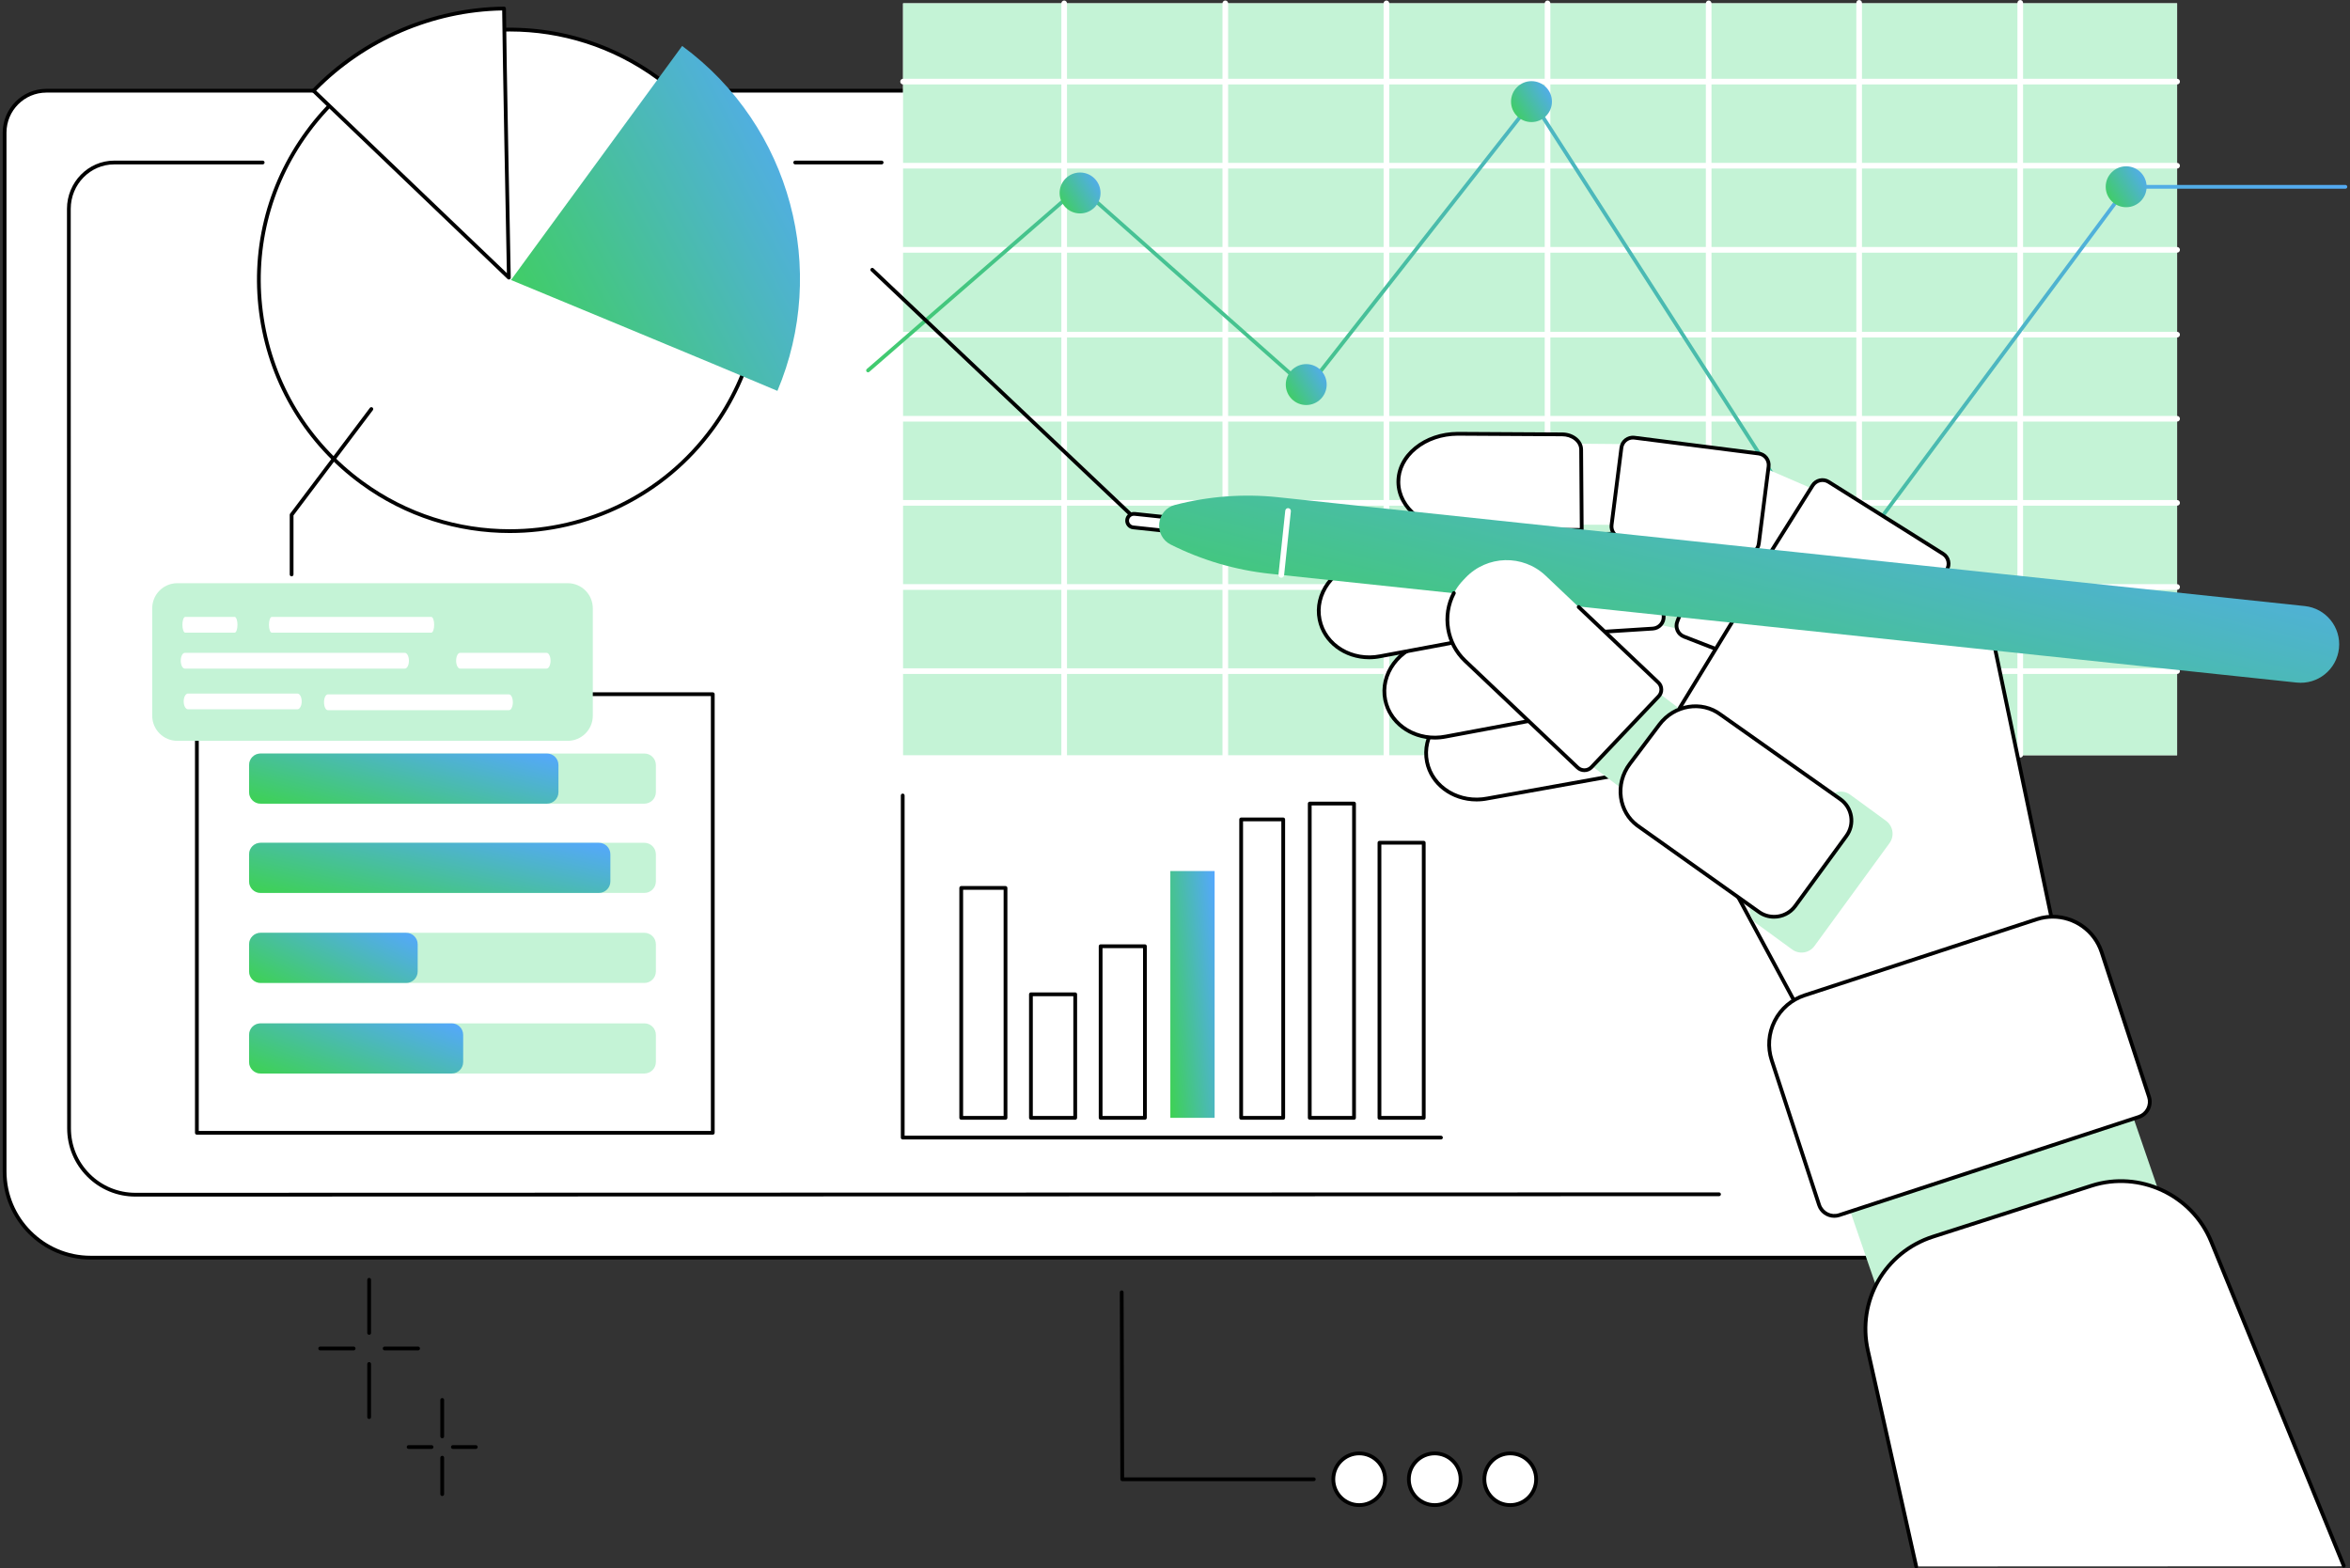 <?xml version="1.0" encoding="UTF-8"?>
<svg xmlns="http://www.w3.org/2000/svg" width="466" height="311" viewBox="0 0 466 311" fill="none">
  <rect x="0" y="0" width="466" height="311" fill="#333333" stroke="none"/>
  <path d="M380.809 249.375H17.968C8.549 249.375 0.914 241.725 0.914 232.285V26.296C0.914 21.708 4.626 17.986 9.206 17.986H372.517C377.095 17.986 380.809 21.708 380.809 26.296V249.375Z" fill="white"></path>
  <path d="M9.206 18.36C4.839 18.36 1.287 21.921 1.287 26.296V232.285C1.287 241.503 8.77 249.002 17.967 249.002H380.434V26.296C380.434 21.921 376.883 18.36 372.516 18.36H9.206ZM380.808 249.75H17.967C8.358 249.75 0.541 241.915 0.541 232.285V26.296C0.541 21.509 4.428 17.613 9.206 17.613H372.516C377.293 17.613 381.181 21.509 381.181 26.296V249.376C381.181 249.583 381.014 249.75 380.808 249.75Z" fill="black"></path>
  <path d="M368.069 78.05C367.862 78.05 367.694 77.883 367.694 77.676V41.415C367.694 36.553 363.824 32.597 359.068 32.597H356.267C356.06 32.597 355.894 32.431 355.894 32.224C355.894 32.018 356.06 31.85 356.267 31.85H359.068C364.236 31.85 368.442 36.141 368.442 41.415V77.676C368.442 77.883 368.274 78.05 368.069 78.05Z" fill="black"></path>
  <path d="M174.832 32.597H157.684C157.477 32.597 157.311 32.431 157.311 32.224C157.311 32.018 157.477 31.85 157.684 31.85H174.832C175.039 31.85 175.205 32.018 175.205 32.224C175.205 32.431 175.039 32.597 174.832 32.597Z" fill="black"></path>
  <path d="M26.849 237.266C23.237 237.266 19.841 235.859 17.285 233.304C14.729 230.749 13.321 227.352 13.32 223.737L13.281 68.809V41.415C13.281 36.14 17.486 31.849 22.655 31.849H52.09C52.296 31.849 52.464 32.018 52.464 32.223C52.464 32.431 52.296 32.597 52.09 32.597H22.655C17.898 32.597 14.027 36.553 14.027 41.415V68.809L14.066 223.735C14.067 227.151 15.397 230.361 17.812 232.776C20.226 235.189 23.436 236.518 26.849 236.518C26.851 236.518 26.852 236.518 26.853 236.518L340.877 236.438C341.084 236.438 341.25 236.606 341.25 236.812C341.25 237.019 341.084 237.186 340.877 237.186L26.853 237.266C26.852 237.266 26.851 237.266 26.849 237.266Z" fill="black"></path>
  <path d="M141.274 84.983C125.061 107.147 93.934 111.956 71.746 95.724C49.558 79.492 44.713 48.367 60.924 26.202C77.135 4.039 108.263 -0.77 130.45 15.462C152.638 31.692 157.485 62.82 141.274 84.983Z" fill="white"></path>
  <path d="M101.106 6.242C85.886 6.242 70.871 13.233 61.224 26.424C53.453 37.048 50.282 50.069 52.297 63.086C54.316 76.137 61.301 87.621 71.966 95.421C80.749 101.846 90.966 104.942 101.09 104.942C116.311 104.944 131.325 97.95 140.972 84.761C148.743 74.137 151.914 61.116 149.899 48.099C147.88 35.048 140.895 23.564 130.231 15.764C121.447 9.337 111.23 6.242 101.106 6.242ZM101.089 105.69C90.81 105.69 80.442 102.55 71.525 96.026C60.7 88.107 53.609 76.448 51.559 63.2C49.514 49.985 52.733 36.768 60.622 25.98C76.929 3.686 108.352 -1.169 130.67 15.159C141.496 23.078 148.587 34.735 150.637 47.985C152.682 61.199 149.462 74.417 141.574 85.204C131.783 98.59 116.536 105.69 101.089 105.69Z" fill="black"></path>
  <path d="M154.16 77.506C164.232 53.645 157.046 25.133 135.271 9.11L101.329 55.518C101.329 55.518 145.413 73.755 154.16 77.506Z" fill="url(#paint0_linear_3738_6469)"></path>
  <path d="M99.952 1.69C85.502 1.85 71.935 7.9 62.17 17.989C71.656 27.085 100.907 55.05 100.907 55.05C100.907 55.05 100.017 10.564 99.952 1.69Z" fill="white"></path>
  <path d="M62.702 17.982C71.541 26.457 96.195 50.029 100.517 54.161C100.393 47.899 99.661 10.884 99.583 2.071C85.801 2.324 72.399 8.106 62.702 17.982ZM100.908 55.426C100.814 55.426 100.721 55.39 100.65 55.322C100.358 55.042 71.29 27.252 61.913 18.261C61.841 18.191 61.8 18.098 61.798 17.997C61.796 17.897 61.834 17.802 61.903 17.731C71.846 7.458 85.713 1.476 99.949 1.318C99.95 1.318 99.952 1.318 99.953 1.318C100.051 1.318 100.145 1.356 100.215 1.425C100.286 1.495 100.326 1.59 100.326 1.689C100.39 10.459 101.272 54.598 101.281 55.043C101.284 55.195 101.196 55.332 101.058 55.394C101.01 55.416 100.959 55.426 100.908 55.426Z" fill="black"></path>
  <path d="M141.341 224.622H39.04V137.654H141.341V224.622Z" fill="white"></path>
  <path d="M39.413 224.247H140.968V138.027H39.413V224.247ZM141.341 224.995H39.04C38.834 224.995 38.667 224.828 38.667 224.621V137.653C38.667 137.446 38.834 137.279 39.04 137.279H141.341C141.547 137.279 141.715 137.446 141.715 137.653V224.621C141.715 224.828 141.547 224.995 141.341 224.995Z" fill="black"></path>
  <path d="M127.783 177.057H51.67C50.413 177.057 49.395 176.036 49.395 174.777V169.398C49.395 168.139 50.413 167.118 51.67 167.118H127.783C129.039 167.118 130.059 168.139 130.059 169.398V174.777C130.059 176.036 129.039 177.057 127.783 177.057Z" fill="#C4F3D6"></path>
  <path d="M127.783 194.905H51.67C50.413 194.905 49.395 193.884 49.395 192.624V187.244C49.395 185.985 50.413 184.964 51.67 184.964H127.783C129.039 184.964 130.059 185.985 130.059 187.244V192.624C130.059 193.884 129.039 194.905 127.783 194.905Z" fill="#C4F3D6"></path>
  <path d="M127.783 212.864H51.67C50.413 212.864 49.395 211.842 49.395 210.583V205.203C49.395 203.944 50.413 202.922 51.67 202.922H127.783C129.039 202.922 130.059 203.944 130.059 205.203V210.583C130.059 211.842 129.039 212.864 127.783 212.864Z" fill="#C4F3D6"></path>
  <path d="M127.783 159.355H51.67C50.413 159.355 49.395 158.334 49.395 157.074V151.694C49.395 150.435 50.413 149.415 51.67 149.415H127.783C129.039 149.415 130.059 150.435 130.059 151.694V157.074C130.059 158.334 129.039 159.355 127.783 159.355Z" fill="#C4F3D6"></path>
  <path d="M118.76 177.057H51.67C50.413 177.057 49.395 176.036 49.395 174.777V169.398C49.395 168.139 50.413 167.118 51.67 167.118H118.76C120.018 167.118 121.036 168.139 121.036 169.398V174.777C121.036 176.036 120.018 177.057 118.76 177.057Z" fill="url(#paint1_linear_3738_6469)"></path>
  <path d="M80.549 194.905H51.67C50.413 194.905 49.395 193.884 49.395 192.624V187.244C49.395 185.985 50.413 184.964 51.67 184.964H80.549C81.806 184.964 82.825 185.985 82.825 187.244V192.624C82.825 193.884 81.806 194.905 80.549 194.905Z" fill="url(#paint2_linear_3738_6469)"></path>
  <path d="M89.572 212.864H51.67C50.413 212.864 49.395 211.842 49.395 210.583V205.203C49.395 203.944 50.413 202.922 51.67 202.922H89.572C90.828 202.922 91.847 203.944 91.847 205.203V210.583C91.847 211.842 90.828 212.864 89.572 212.864Z" fill="url(#paint3_linear_3738_6469)"></path>
  <path d="M108.465 159.355H51.67C50.413 159.355 49.395 158.334 49.395 157.074V151.694C49.395 150.435 50.413 149.415 51.67 149.415H108.465C109.722 149.415 110.74 150.435 110.74 151.694V157.074C110.74 158.334 109.722 159.355 108.465 159.355Z" fill="url(#paint4_linear_3738_6469)"></path>
  <path d="M30.185 141.921C30.185 144.668 32.412 146.896 35.159 146.896H112.577C115.324 146.896 117.552 144.668 117.552 141.921V120.616C117.552 117.868 115.324 115.641 112.577 115.641H35.159C32.412 115.641 30.185 117.868 30.185 120.616V141.921Z" fill="#C4F3D6"></path>
  <path d="M46.53 125.449H36.73C36.421 125.449 36.17 124.753 36.17 123.886C36.17 123.025 36.421 122.324 36.73 122.324H46.53C46.84 122.324 47.091 123.025 47.091 123.886C47.091 124.753 46.84 125.449 46.53 125.449Z" fill="white"></path>
  <path d="M85.527 125.451H53.899C53.586 125.451 53.332 124.755 53.332 123.888C53.332 123.026 53.586 122.325 53.899 122.325H85.527C85.84 122.325 86.095 123.026 86.095 123.888C86.095 124.755 85.84 125.451 85.527 125.451Z" fill="white"></path>
  <path d="M80.283 132.575H36.651C36.206 132.575 35.845 131.875 35.845 131.013C35.845 130.151 36.206 129.45 36.651 129.45H80.283C80.728 129.45 81.088 130.151 81.088 131.013C81.088 131.875 80.728 132.575 80.283 132.575Z" fill="white"></path>
  <path d="M108.386 132.574H91.235C90.802 132.574 90.45 131.873 90.45 131.011C90.45 130.149 90.802 129.449 91.235 129.449H108.386C108.82 129.449 109.172 130.149 109.172 131.011C109.172 131.873 108.82 132.574 108.386 132.574Z" fill="white"></path>
  <path d="M58.969 140.645H37.283C36.809 140.645 36.425 139.944 36.425 139.082C36.425 138.216 36.809 137.52 37.283 137.52H58.969C59.443 137.52 59.827 138.216 59.827 139.082C59.827 139.944 59.443 140.645 58.969 140.645Z" fill="white"></path>
  <path d="M100.946 140.815H65.002C64.589 140.815 64.253 140.115 64.253 139.253C64.253 138.386 64.589 137.69 65.002 137.69H100.946C101.36 137.69 101.696 138.386 101.696 139.253C101.696 140.115 101.36 140.815 100.946 140.815Z" fill="white"></path>
  <path d="M57.825 114.283C57.619 114.283 57.452 114.116 57.452 113.909V102.076C57.452 101.996 57.479 101.917 57.528 101.852L73.34 80.882C73.463 80.717 73.698 80.685 73.862 80.809C74.027 80.933 74.059 81.167 73.935 81.332L58.198 102.202V113.909C58.198 114.116 58.031 114.283 57.825 114.283Z" fill="black"></path>
  <path d="M285.743 225.946H179.007C178.802 225.946 178.634 225.779 178.634 225.572V157.734C178.634 157.526 178.802 157.36 179.007 157.36C179.214 157.36 179.38 157.526 179.38 157.734V225.198H285.743C285.948 225.198 286.116 225.366 286.116 225.572C286.116 225.779 285.948 225.946 285.743 225.946Z" fill="black"></path>
  <path d="M199.389 221.652H190.608V176.065H199.389V221.652Z" fill="white"></path>
  <path d="M190.982 221.277H199.017V176.44H190.982V221.277ZM199.39 222.027H190.609C190.403 222.027 190.236 221.858 190.236 221.653V176.066C190.236 175.859 190.403 175.692 190.609 175.692H199.39C199.597 175.692 199.763 175.859 199.763 176.066V221.653C199.763 221.858 199.597 222.027 199.39 222.027Z" fill="black"></path>
  <path d="M213.213 221.652H204.431V197.158H213.213V221.652Z" fill="white"></path>
  <path d="M204.804 221.277H212.84V197.532H204.804V221.277ZM213.213 222.027H204.431C204.225 222.027 204.058 221.858 204.058 221.653V197.158C204.058 196.953 204.225 196.784 204.431 196.784H213.213C213.418 196.784 213.586 196.953 213.586 197.158V221.653C213.586 221.858 213.418 222.027 213.213 222.027Z" fill="black"></path>
  <path d="M227.034 221.652H218.254V187.628H227.034V221.652Z" fill="white"></path>
  <path d="M218.627 221.277H226.661V188.002H218.627V221.277ZM227.034 222.027H218.254C218.047 222.027 217.881 221.858 217.881 221.653V187.628C217.881 187.421 218.047 187.254 218.254 187.254H227.034C227.241 187.254 227.407 187.421 227.407 187.628V221.653C227.407 221.858 227.241 222.027 227.034 222.027Z" fill="black"></path>
  <path d="M240.857 221.652H232.075V172.718H240.857V221.652Z" fill="url(#paint5_linear_3738_6469)"></path>
  <path d="M254.459 221.652H246.119V162.481H254.459V221.652Z" fill="white"></path>
  <path d="M246.492 221.277H254.086V162.855H246.492V221.277ZM254.459 222.027H246.119C245.914 222.027 245.746 221.858 245.746 221.653V162.481C245.746 162.274 245.914 162.107 246.119 162.107H254.459C254.666 162.107 254.832 162.274 254.832 162.481V221.653C254.832 221.858 254.666 222.027 254.459 222.027Z" fill="black"></path>
  <path d="M268.503 221.652H259.721V159.339H268.503V221.652Z" fill="white"></path>
  <path d="M260.093 221.277H268.129V159.713H260.093V221.277ZM268.502 222.027H259.72C259.515 222.027 259.347 221.858 259.347 221.653V159.339C259.347 159.134 259.515 158.965 259.72 158.965H268.502C268.707 158.965 268.875 159.134 268.875 159.339V221.653C268.875 221.858 268.707 222.027 268.502 222.027Z" fill="black"></path>
  <path d="M282.324 221.652H273.544V167.101H282.324V221.652Z" fill="white"></path>
  <path d="M273.918 221.277H281.952V167.476H273.918V221.277ZM282.325 222.027H273.545C273.338 222.027 273.172 221.858 273.172 221.653V167.102C273.172 166.896 273.338 166.728 273.545 166.728H282.325C282.532 166.728 282.698 166.896 282.698 167.102V221.653C282.698 221.858 282.532 222.027 282.325 222.027Z" fill="black"></path>
  <path d="M431.714 149.753H179.076V0.662H431.714V149.753Z" fill="white"></path>
  <path d="M431.714 0.662H179.076V149.753H431.714V0.662Z" fill="#C4F3D6"></path>
  <path d="M431.713 133.634H179.075C178.767 133.634 178.516 133.382 178.516 133.073C178.516 132.762 178.767 132.512 179.075 132.512H431.713C432.022 132.512 432.273 132.762 432.273 133.073C432.273 133.382 432.022 133.634 431.713 133.634Z" fill="white"></path>
  <path d="M431.713 116.955H179.075C178.767 116.955 178.516 116.703 178.516 116.394C178.516 116.083 178.767 115.831 179.075 115.831H431.713C432.022 115.831 432.273 116.083 432.273 116.394C432.273 116.703 432.022 116.955 431.713 116.955Z" fill="white"></path>
  <path d="M431.713 100.272H179.075C178.767 100.272 178.516 100.021 178.516 99.712C178.516 99.402 178.767 99.151 179.075 99.151H431.713C432.022 99.151 432.273 99.402 432.273 99.712C432.273 100.021 432.022 100.272 431.713 100.272Z" fill="white"></path>
  <path d="M431.713 83.595H179.075C178.767 83.595 178.516 83.344 178.516 83.034C178.516 82.725 178.767 82.473 179.075 82.473H431.713C432.022 82.473 432.273 82.725 432.273 83.034C432.273 83.344 432.022 83.595 431.713 83.595Z" fill="white"></path>
  <path d="M431.713 66.916H179.075C178.767 66.916 178.516 66.664 178.516 66.355C178.516 66.044 178.767 65.794 179.075 65.794H431.713C432.022 65.794 432.273 66.044 432.273 66.355C432.273 66.664 432.022 66.916 431.713 66.916Z" fill="white"></path>
  <path d="M431.713 50.1H179.075C178.767 50.1 178.516 49.849 178.516 49.539C178.516 49.228 178.767 48.978 179.075 48.978H431.713C432.022 48.978 432.273 49.228 432.273 49.539C432.273 49.849 432.022 50.1 431.713 50.1Z" fill="white"></path>
  <path d="M431.713 33.419H179.075C178.767 33.419 178.516 33.17 178.516 32.859C178.516 32.549 178.767 32.298 179.075 32.298H431.713C432.022 32.298 432.273 32.549 432.273 32.859C432.273 33.17 432.022 33.419 431.713 33.419Z" fill="white"></path>
  <path d="M431.713 16.741H179.075C178.767 16.741 178.516 16.489 178.516 16.18C178.516 15.87 178.767 15.619 179.075 15.619H431.713C432.022 15.619 432.273 15.87 432.273 16.18C432.273 16.489 432.022 16.741 431.713 16.741Z" fill="white"></path>
  <path d="M211.024 150.314C210.716 150.314 210.465 150.063 210.465 149.754V0.663C210.465 0.353 210.716 0.102 211.024 0.102C211.333 0.102 211.584 0.353 211.584 0.663V149.754C211.584 150.063 211.333 150.314 211.024 150.314Z" fill="white"></path>
  <path d="M242.976 150.314C242.667 150.314 242.416 150.063 242.416 149.754V0.663C242.416 0.353 242.667 0.102 242.976 0.102C243.284 0.102 243.535 0.353 243.535 0.663V149.754C243.535 150.063 243.284 150.314 242.976 150.314Z" fill="white"></path>
  <path d="M274.926 150.314C274.615 150.314 274.366 150.063 274.366 149.754V0.663C274.366 0.353 274.615 0.102 274.926 0.102C275.234 0.102 275.485 0.353 275.485 0.663V149.754C275.485 150.063 275.234 150.314 274.926 150.314Z" fill="white"></path>
  <path d="M306.875 150.314C306.566 150.314 306.315 150.063 306.315 149.754V0.663C306.315 0.353 306.566 0.102 306.875 0.102C307.184 0.102 307.435 0.353 307.435 0.663V149.754C307.435 150.063 307.184 150.314 306.875 150.314Z" fill="white"></path>
  <path d="M338.825 150.314C338.517 150.314 338.266 150.063 338.266 149.754V0.663C338.266 0.353 338.517 0.102 338.825 0.102C339.134 0.102 339.385 0.353 339.385 0.663V149.754C339.385 150.063 339.134 150.314 338.825 150.314Z" fill="white"></path>
  <path d="M368.663 150.221C368.353 150.221 368.104 149.969 368.104 149.66V0.569C368.104 0.26 368.353 0.008 368.663 0.008C368.972 0.008 369.223 0.26 369.223 0.569V149.66C369.223 149.969 368.972 150.221 368.663 150.221Z" fill="white"></path>
  <path d="M400.611 150.221C400.303 150.221 400.052 149.969 400.052 149.66V0.569C400.052 0.26 400.303 0.008 400.611 0.008C400.92 0.008 401.171 0.26 401.171 0.569V149.66C401.171 149.969 400.92 150.221 400.611 150.221Z" fill="white"></path>
  <path d="M364.445 114.586C364.441 114.586 364.436 114.586 364.431 114.586C364.311 114.583 364.197 114.518 364.131 114.415L303.872 20.668L259.481 77.245C259.418 77.325 259.323 77.376 259.221 77.386C259.121 77.396 259.018 77.362 258.941 77.292L214.075 37.539L172.377 73.734C172.221 73.868 171.986 73.853 171.85 73.697C171.716 73.54 171.733 73.304 171.889 73.168L213.834 36.759C213.975 36.637 214.185 36.639 214.324 36.763L259.138 76.47L303.61 19.795C303.682 19.7 303.798 19.647 303.92 19.652C304.04 19.657 304.15 19.722 304.217 19.824L364.467 113.557L421.522 36.819C421.593 36.725 421.703 36.669 421.822 36.669H465.086C465.291 36.669 465.459 36.836 465.459 37.043C465.459 37.249 465.291 37.417 465.086 37.417H422.009L364.743 114.437C364.673 114.532 364.562 114.586 364.445 114.586Z" fill="url(#paint6_linear_3738_6469)"></path>
  <path d="M218.231 38.264C218.231 40.504 216.415 42.321 214.175 42.321C211.935 42.321 210.119 40.504 210.119 38.264C210.119 36.023 211.935 34.208 214.175 34.208C216.415 34.208 218.231 36.023 218.231 38.264Z" fill="url(#paint7_linear_3738_6469)"></path>
  <path d="M263.078 76.255C263.078 78.494 261.262 80.311 259.022 80.311C256.782 80.311 254.966 78.494 254.966 76.255C254.966 74.015 256.782 72.198 259.022 72.198C261.262 72.198 263.078 74.015 263.078 76.255Z" fill="url(#paint8_linear_3738_6469)"></path>
  <path d="M307.747 20.148C307.747 22.387 305.931 24.204 303.691 24.204C301.451 24.204 299.635 22.387 299.635 20.148C299.635 17.908 301.451 16.091 303.691 16.091C305.931 16.091 307.747 17.908 307.747 20.148Z" fill="url(#paint9_linear_3738_6469)"></path>
  <path d="M425.669 37.032C425.669 39.274 423.853 41.089 421.613 41.089C419.373 41.089 417.557 39.274 417.557 37.032C417.557 34.793 419.373 32.976 421.613 32.976C423.853 32.976 425.669 34.793 425.669 37.032Z" fill="url(#paint10_linear_3738_6469)"></path>
  <path d="M225.728 103.816C225.635 103.816 225.543 103.782 225.47 103.714L172.71 53.761C172.561 53.62 172.554 53.382 172.695 53.233C172.837 53.083 173.073 53.076 173.222 53.217L225.984 103.17C226.133 103.311 226.14 103.547 225.998 103.698C225.925 103.777 225.826 103.816 225.728 103.816Z" fill="black"></path>
  <path d="M432.027 247.69L376.139 266.959L365.678 236.611L421.566 217.343L432.027 247.69Z" fill="#C4F3D6"></path>
  <path d="M464.8 310.573L438.464 246.161C434.657 236.848 424.322 232.034 414.744 235.113L383.294 245.221C373.81 248.27 368.214 258.046 370.39 267.768L379.979 310.604L464.8 310.573Z" fill="white"></path>
  <path d="M379.981 310.992C379.812 310.992 379.658 310.873 379.619 310.699L370.028 267.85C367.794 257.875 373.448 247.993 383.18 244.865L414.63 234.757C424.331 231.639 434.954 236.587 438.81 246.02L465.109 310.341C465.187 310.533 465.096 310.75 464.904 310.829C464.716 310.907 464.497 310.817 464.417 310.625L438.12 246.304C434.41 237.23 424.192 232.47 414.859 235.469L383.408 245.577C374.046 248.586 368.607 258.091 370.755 267.687L380.346 310.536C380.392 310.737 380.265 310.937 380.065 310.983C380.037 310.988 380.009 310.992 379.981 310.992Z" fill="black"></path>
  <path d="M365.926 139.113L357.96 153.741L342.553 150.363L342.851 133.962L365.926 139.113Z" fill="#C4F3D6"></path>
  <path d="M327.724 134.86L326.096 151.435L310.592 154.338L304.469 139.12L327.724 134.86Z" fill="#C4F3D6"></path>
  <path d="M282.965 151.047C281.938 145.909 285.666 140.833 291.295 139.709L309.203 136.397C311.01 136.035 312.745 137.082 313.074 138.734L320.495 153.736L295.01 158.317C289.383 159.441 283.991 156.186 282.965 151.047Z" fill="white"></path>
  <path d="M283.33 150.974C284.315 155.902 289.523 159.031 294.937 157.95L319.94 153.455L312.74 138.9C312.727 138.871 312.717 138.839 312.71 138.807C312.42 137.36 310.88 136.443 309.276 136.764L291.363 140.076C288.738 140.599 286.454 142.027 284.936 144.093C283.425 146.149 282.855 148.593 283.33 150.974ZM292.787 158.912C287.859 158.912 283.524 155.746 282.599 151.122C282.082 148.532 282.698 145.878 284.334 143.651C285.962 141.434 288.409 139.903 291.222 139.342L309.135 136.03C311.119 135.634 313.037 136.788 313.431 138.611L320.829 153.569C320.882 153.674 320.882 153.798 320.829 153.904C320.776 154.009 320.676 154.082 320.561 154.104L295.076 158.684C294.307 158.839 293.54 158.912 292.787 158.912Z" fill="black"></path>
  <path d="M380.201 164.145L355.206 154.418C354.021 153.956 353.432 152.62 353.895 151.433L359.49 137.054C359.951 135.87 361.285 135.282 362.471 135.742L387.465 145.471C388.651 145.932 389.237 147.269 388.776 148.455L383.182 162.834C382.721 164.02 381.386 164.608 380.201 164.145Z" fill="white"></path>
  <path d="M380.333 163.797C381.324 164.183 382.446 163.69 382.833 162.698L388.427 148.32C388.614 147.841 388.603 147.315 388.396 146.843C388.188 146.371 387.81 146.007 387.328 145.82L362.333 136.091C361.343 135.707 360.222 136.198 359.836 137.191L354.24 151.569C354.053 152.05 354.065 152.575 354.272 153.046C354.479 153.52 354.859 153.883 355.34 154.07L380.333 163.797ZM381.03 164.676C380.708 164.676 380.381 164.618 380.064 164.494L355.069 154.767C354.403 154.507 353.877 154.002 353.589 153.348C353.302 152.692 353.285 151.965 353.545 151.297L359.141 136.919C359.675 135.544 361.23 134.861 362.605 135.394L387.598 145.123C388.266 145.382 388.792 145.886 389.078 146.542C389.366 147.196 389.382 147.925 389.122 148.592L383.528 162.97C383.116 164.029 382.102 164.676 381.03 164.676Z" fill="black"></path>
  <path d="M349.039 152.839L324.263 154.416C322.996 154.497 321.902 153.534 321.823 152.263L320.843 136.865C320.761 135.595 321.724 134.499 322.991 134.418L347.769 132.841C349.035 132.761 350.129 133.724 350.209 134.996L351.189 150.392C351.27 151.663 350.307 152.759 349.039 152.839Z" fill="white"></path>
  <path d="M347.913 133.211C347.873 133.211 347.832 133.211 347.791 133.215L323.014 134.792C322.5 134.824 322.03 135.055 321.689 135.443C321.35 135.83 321.181 136.326 321.213 136.841L322.193 152.239C322.261 153.301 323.175 154.11 324.238 154.044L349.014 152.467C349.528 152.435 349.999 152.203 350.338 151.816C350.679 151.429 350.849 150.931 350.815 150.416L349.836 135.02C349.77 133.998 348.921 133.211 347.913 133.211ZM324.114 154.795C322.717 154.795 321.538 153.704 321.449 152.287L320.469 136.889C320.423 136.175 320.658 135.487 321.13 134.948C321.601 134.411 322.254 134.092 322.966 134.046L347.744 132.469C349.212 132.374 350.486 133.497 350.581 134.972L351.561 150.368C351.607 151.084 351.371 151.772 350.9 152.309C350.426 152.847 349.775 153.167 349.061 153.213L324.286 154.79C324.228 154.793 324.172 154.795 324.114 154.795Z" fill="black"></path>
  <path d="M357.644 126.839L349.68 141.467L334.272 138.089L334.571 121.688L357.644 126.839Z" fill="#C4F3D6"></path>
  <path d="M319.441 122.584L317.813 139.161L302.31 142.062L296.187 126.845L319.441 122.584Z" fill="#C4F3D6"></path>
  <path d="M274.683 138.773C273.658 133.634 277.386 128.557 283.013 127.433L300.921 124.121C302.73 123.761 304.463 124.808 304.794 126.46L307.912 142.077L286.73 146.041C281.103 147.166 275.711 143.912 274.683 138.773Z" fill="white"></path>
  <path d="M275.05 138.7C276.036 143.628 281.24 146.757 286.658 145.674L307.474 141.778L304.428 126.533C304.14 125.085 302.599 124.169 300.995 124.489L283.081 127.801C280.456 128.326 278.172 129.753 276.655 131.82C275.144 133.876 274.574 136.319 275.05 138.7ZM284.507 146.638C279.58 146.638 275.242 143.472 274.318 138.846C273.801 136.257 274.418 133.604 276.054 131.376C277.682 129.16 280.129 127.629 282.941 127.066L300.854 123.754C302.858 123.355 304.791 124.534 305.161 126.387L308.279 142.004C308.3 142.101 308.278 142.203 308.222 142.286C308.168 142.369 308.079 142.425 307.983 142.444L286.798 146.41C286.028 146.563 285.26 146.638 284.507 146.638Z" fill="black"></path>
  <path d="M371.919 151.872L346.924 142.143C345.739 141.683 345.152 140.346 345.613 139.159L351.209 124.781C351.671 123.595 353.005 123.009 354.19 123.469L379.183 133.196C380.37 133.659 380.957 134.994 380.496 136.182L374.9 150.56C374.439 151.746 373.104 152.333 371.919 151.872Z" fill="white"></path>
  <path d="M372.055 151.524C373.043 151.908 374.166 151.416 374.552 150.424L380.148 136.046C380.335 135.565 380.323 135.04 380.116 134.569C379.909 134.095 379.529 133.733 379.049 133.544L354.055 123.817C353.063 123.431 351.942 123.924 351.555 124.917L345.961 139.295C345.775 139.776 345.785 140.299 345.992 140.772C346.2 141.244 346.578 141.608 347.06 141.795L372.055 151.524ZM372.752 152.402C372.429 152.402 372.102 152.343 371.785 152.22L346.79 142.491C346.122 142.233 345.597 141.728 345.31 141.073C345.022 140.418 345.007 139.689 345.266 139.023L350.86 124.645C351.396 123.268 352.949 122.585 354.324 123.121L379.319 132.848C379.986 133.108 380.511 133.612 380.799 134.268C381.086 134.923 381.103 135.65 380.844 136.318L375.248 150.696C374.836 151.753 373.822 152.402 372.752 152.402Z" fill="black"></path>
  <path d="M340.759 140.565L315.983 142.142C314.715 142.222 313.623 141.258 313.541 139.989L312.561 124.591C312.482 123.32 313.443 122.226 314.711 122.144L339.487 120.567C340.756 120.487 341.848 121.451 341.929 122.72L342.909 138.118C342.989 139.389 342.027 140.485 340.759 140.565Z" fill="white"></path>
  <path d="M339.634 120.934C339.593 120.934 339.551 120.936 339.51 120.939L314.734 122.516C314.221 122.549 313.751 122.78 313.41 123.167C313.069 123.555 312.901 124.051 312.934 124.566L313.914 139.964C313.98 141.026 314.899 141.835 315.959 141.767L340.735 140.19C341.249 140.157 341.718 139.926 342.059 139.539C342.398 139.151 342.568 138.655 342.536 138.14L341.555 122.742C341.491 121.723 340.641 120.934 339.634 120.934ZM315.835 142.52C314.438 142.52 313.259 141.427 313.168 140.011L312.189 124.613C312.143 123.9 312.377 123.21 312.851 122.673C313.322 122.136 313.975 121.815 314.687 121.769L339.463 120.192C340.928 120.1 342.207 121.222 342.3 122.695L343.28 138.093C343.326 138.806 343.09 139.496 342.619 140.033C342.147 140.57 341.494 140.892 340.782 140.937L316.006 142.514C315.949 142.518 315.891 142.52 315.835 142.52Z" fill="black"></path>
  <path d="M344.636 110.918L336.671 125.546L321.264 122.168L321.562 105.767L344.636 110.918Z" fill="#C4F3D6"></path>
  <path d="M306.434 106.665L304.806 123.242L289.302 126.143L283.179 110.925L306.434 106.665Z" fill="#C4F3D6"></path>
  <path d="M261.675 122.852C260.649 117.713 264.378 112.637 270.004 111.512L287.912 108.202C289.722 107.84 291.455 108.887 291.785 110.538L294.904 126.155L273.721 130.12C268.095 131.245 262.701 127.991 261.675 122.852Z" fill="white"></path>
  <path d="M262.042 122.779C263.025 127.707 268.233 130.835 273.649 129.754L294.465 125.856L291.42 110.611C291.131 109.163 289.588 108.247 287.986 108.567L270.073 111.881C267.448 112.404 265.163 113.832 263.646 115.898C262.135 117.954 261.565 120.398 262.042 122.779ZM271.499 130.716C266.569 130.716 262.233 127.55 261.309 122.925C260.792 120.335 261.409 117.682 263.044 115.454C264.673 113.238 267.119 111.707 269.932 111.145L287.845 107.833C289.85 107.433 291.783 108.613 292.152 110.465L295.271 126.082C295.289 126.179 295.269 126.281 295.213 126.364C295.157 126.448 295.071 126.504 294.972 126.522L273.789 130.489C273.02 130.642 272.251 130.716 271.499 130.716Z" fill="black"></path>
  <path d="M358.91 135.951L333.915 126.222C332.73 125.762 332.143 124.424 332.605 123.238L338.199 108.86C338.662 107.674 339.996 107.087 341.18 107.548L366.174 117.275C367.361 117.737 367.948 119.073 367.487 120.261L361.891 134.639C361.43 135.825 360.095 136.411 358.91 135.951Z" fill="white"></path>
  <path d="M359.046 135.602C360.035 135.986 361.157 135.495 361.544 134.503L367.14 120.124C367.326 119.644 367.314 119.12 367.107 118.648C366.901 118.175 366.521 117.812 366.039 117.623L341.046 107.896C340.054 107.51 338.933 108.003 338.547 108.995L332.953 123.374C332.766 123.855 332.776 124.378 332.983 124.85C333.192 125.323 333.57 125.686 334.051 125.873L359.046 135.602ZM359.741 136.481C359.421 136.481 359.094 136.423 358.775 136.299L333.782 126.572C333.114 126.312 332.588 125.807 332.3 125.151C332.013 124.497 331.998 123.768 332.257 123.102L337.852 108.723C338.387 107.347 339.941 106.664 341.316 107.199L366.31 116.926C366.977 117.186 367.503 117.691 367.791 118.347C368.077 119.001 368.094 119.728 367.835 120.396L362.239 134.775C361.827 135.832 360.813 136.481 359.741 136.481Z" fill="black"></path>
  <path d="M327.747 124.642L302.978 126.219C301.708 126.299 300.614 125.336 300.533 124.066L299.553 108.667C299.471 107.397 300.436 106.303 301.706 106.221L326.633 105.705C327.901 105.625 328.839 105.528 328.921 106.797L329.901 122.197C329.98 123.466 329.017 124.562 327.747 124.642Z" fill="white"></path>
  <path d="M327.527 106.038C327.297 106.038 327.037 106.053 326.759 106.072L326.656 106.078L301.712 106.595C301.214 106.627 300.742 106.858 300.401 107.246C300.061 107.632 299.891 108.13 299.925 108.643L300.905 124.042C300.971 125.104 301.897 125.913 302.953 125.845L327.723 124.27C328.236 124.236 328.708 124.005 329.049 123.617C329.389 123.232 329.559 122.736 329.527 122.221L328.547 106.821C328.513 106.282 328.316 106.172 328.135 106.109C327.973 106.055 327.767 106.038 327.527 106.038ZM302.83 126.598C301.431 126.598 300.25 125.505 300.159 124.09L299.18 108.69C299.135 107.977 299.369 107.288 299.842 106.751C300.315 106.214 300.968 105.893 301.682 105.847L326.712 105.326C327.36 105.283 327.919 105.247 328.374 105.402C328.937 105.592 329.245 106.055 329.291 106.773L330.271 122.173C330.317 122.887 330.081 123.577 329.608 124.114C329.137 124.649 328.482 124.97 327.77 125.016L303.001 126.593C302.943 126.596 302.887 126.598 302.83 126.598Z" fill="black"></path>
  <path d="M394.973 129.592L375.771 137.922L366.711 124.615L380.787 110.673L394.973 129.592Z" fill="#C4F3D6"></path>
  <path d="M407.908 187.236L357.873 202.326L328.493 147.894L355.736 103.276C359.157 102.003 394.561 123.615 395.311 127.187L407.908 187.236Z" fill="white"></path>
  <path d="M328.923 147.906L358.057 201.879L407.473 186.978L394.947 127.266C394.546 125.352 380.777 115.957 368.16 108.986C360.573 104.794 356.932 103.46 355.978 103.601L328.923 147.906ZM357.873 202.7C357.74 202.7 357.611 202.627 357.545 202.505L328.165 148.073C328.102 147.956 328.105 147.813 328.175 147.699L355.42 103.081C355.462 103.009 355.528 102.955 355.608 102.926C356.849 102.464 361.194 104.282 368.521 108.33C379.227 114.247 395.13 124.504 395.677 127.111L408.273 187.16C408.314 187.35 408.202 187.539 408.017 187.595L357.98 202.685C357.945 202.695 357.909 202.7 357.873 202.7Z" fill="black"></path>
  <path d="M365.366 99.511L354.782 112.37L340.29 106.142L343.681 90.093L365.366 99.511Z" fill="white"></path>
  <path d="M328.656 88.117L323.927 104.087L308.153 104.007L305.015 87.906L328.656 88.117Z" fill="white"></path>
  <path d="M277.293 95.589C277.256 90.348 282.511 86.062 289.031 86.016L309.723 86.132C311.819 86.117 313.527 87.469 313.539 89.155L313.652 105.08L289.165 104.991C282.645 105.039 277.33 100.828 277.293 95.589Z" fill="white"></path>
  <path d="M289.161 104.615L313.276 104.702L313.166 89.154C313.162 88.456 312.811 87.796 312.182 87.297C311.535 86.784 310.675 86.503 309.757 86.503C309.747 86.503 309.737 86.503 309.725 86.503L289.029 86.388C285.965 86.41 283.091 87.388 280.939 89.142C278.811 90.877 277.649 93.165 277.666 95.583C277.702 100.581 282.804 104.617 289.06 104.617C289.094 104.617 289.127 104.617 289.161 104.615ZM313.652 105.451H313.651L289.163 105.363C282.457 105.412 276.959 101.026 276.92 95.588C276.901 92.939 278.161 90.442 280.468 88.563C282.75 86.7 285.79 85.664 289.027 85.64L309.725 85.755C309.737 85.755 309.751 85.755 309.763 85.755C310.843 85.755 311.865 86.094 312.644 86.71C313.456 87.353 313.907 88.219 313.912 89.149L314.026 105.074C314.026 105.174 313.987 105.271 313.917 105.34C313.846 105.412 313.751 105.451 313.652 105.451Z" fill="black"></path>
  <path d="M372.527 125.452L351.949 112.516C350.871 111.838 350.547 110.414 351.223 109.337L359.434 96.274C360.112 95.196 361.533 94.872 362.61 95.55L385.316 109.824C386.392 110.501 386.718 111.925 386.04 113.002L379.169 123.936C377.751 126.189 374.778 126.869 372.527 125.452Z" fill="white"></path>
  <path d="M372.726 125.135C374.8 126.44 377.549 125.812 378.853 123.737L385.726 112.803C386 112.366 386.088 111.85 385.973 111.347C385.86 110.844 385.556 110.415 385.119 110.14L362.413 95.866C361.511 95.298 360.317 95.572 359.751 96.472L351.54 109.535C351.267 109.972 351.179 110.489 351.293 110.992C351.408 111.496 351.712 111.925 352.149 112.198L372.726 125.135ZM375.082 126.563C374.139 126.563 373.184 126.306 372.33 125.769L351.752 112.832C351.145 112.451 350.725 111.857 350.565 111.158C350.408 110.461 350.53 109.743 350.909 109.138L359.12 96.075C359.905 94.826 361.56 94.447 362.808 95.232L385.515 109.506C386.121 109.887 386.543 110.482 386.701 111.18C386.86 111.879 386.738 112.596 386.356 113.202L379.485 124.136C378.5 125.703 376.81 126.563 375.082 126.563Z" fill="black"></path>
  <path d="M346.194 109.8L321.565 106.669C320.305 106.509 319.413 105.353 319.574 104.091L321.521 88.785C321.681 87.524 322.832 86.63 324.092 86.79L348.72 89.923C349.98 90.083 350.872 91.237 350.711 92.501L348.764 107.805C348.605 109.068 347.454 109.962 346.194 109.8Z" fill="white"></path>
  <path d="M323.799 87.144C322.845 87.144 322.014 87.857 321.89 88.831L319.943 104.137C319.879 104.649 320.016 105.155 320.332 105.563C320.647 105.971 321.102 106.231 321.612 106.297L346.24 109.429C347.292 109.563 348.26 108.814 348.394 107.757L350.341 92.452C350.407 91.941 350.268 91.434 349.952 91.025C349.639 90.617 349.182 90.357 348.672 90.293L324.044 87.159C323.962 87.149 323.881 87.144 323.799 87.144ZM346.485 110.192C346.373 110.192 346.261 110.185 346.145 110.171L321.519 107.038C320.81 106.948 320.179 106.586 319.742 106.022C319.304 105.454 319.112 104.752 319.202 104.042L321.149 88.736C321.336 87.273 322.679 86.231 324.139 86.418L348.765 89.55C349.474 89.64 350.105 90.002 350.542 90.568C350.98 91.134 351.171 91.837 351.082 92.547L349.135 107.852C348.962 109.203 347.809 110.192 346.485 110.192Z" fill="black"></path>
  <path d="M355.386 188.276L348.277 183.089C346.867 182.059 346.556 180.078 347.587 178.666L362.469 158.265C363.498 156.853 365.477 156.544 366.888 157.573L373.994 162.76C375.407 163.79 375.716 165.771 374.685 167.183L359.803 187.584C358.774 188.994 356.797 189.305 355.386 188.276Z" fill="#C4F3D6"></path>
  <path d="M224.712 104.578L232.341 105.386L232.624 102.707L224.995 101.898C224.256 101.82 223.593 102.357 223.515 103.096C223.435 103.835 223.973 104.499 224.712 104.578Z" fill="white"></path>
  <path d="M224.751 104.204L232.009 104.974L232.214 103.038L224.957 102.269C224.422 102.212 223.943 102.6 223.885 103.134C223.858 103.392 223.934 103.645 224.097 103.847C224.26 104.049 224.492 104.177 224.751 104.204ZM232.341 105.759C232.328 105.759 232.314 105.757 232.302 105.756L224.672 104.947C224.216 104.899 223.805 104.677 223.517 104.318C223.227 103.961 223.095 103.512 223.144 103.055C223.244 102.112 224.085 101.426 225.035 101.524L232.663 102.333C232.762 102.343 232.853 102.393 232.914 102.471C232.977 102.547 233.006 102.646 232.996 102.744L232.711 105.424C232.691 105.616 232.53 105.759 232.341 105.759Z" fill="black"></path>
  <path d="M229.874 103.794C229.693 105.512 230.573 107.186 232.116 107.962C238.283 111.065 244.968 113.036 251.85 113.767L455.425 135.344C459.613 135.787 463.367 132.752 463.812 128.564C464.256 124.373 461.221 120.617 457.032 120.174L253.458 98.597C246.575 97.868 239.626 98.395 232.945 100.137C231.273 100.572 230.062 102.023 229.879 103.743L229.874 103.794Z" fill="url(#paint11_linear_3738_6469)"></path>
  <path d="M254.078 114.565C254.057 114.565 254.039 114.563 254.018 114.562C253.71 114.529 253.487 114.252 253.52 113.945L254.864 101.259C254.897 100.951 255.171 100.727 255.48 100.761C255.787 100.793 256.011 101.07 255.977 101.378L254.634 114.064C254.603 114.351 254.359 114.565 254.078 114.565Z" fill="white"></path>
  <path d="M337.974 144.276L326.177 159.85L313.346 150.13L325.143 134.554L337.974 144.276Z" fill="#C4F3D6"></path>
  <path d="M323.191 151.461L329.051 143.673C331.998 139.755 337.426 138.866 341.175 141.687L364.942 158.478C367.305 160.147 367.842 163.427 366.136 165.762L355.981 179.666C354.31 181.955 351.111 182.475 348.801 180.833L324.641 163.663C320.893 160.842 320.244 155.38 323.191 151.461Z" fill="white"></path>
  <path d="M323.487 151.688C322.078 153.56 321.48 155.841 321.798 158.11C322.099 160.236 323.187 162.101 324.866 163.366L349.016 180.528C351.148 182.043 354.137 181.557 355.68 179.445L365.834 165.541C366.599 164.494 366.906 163.213 366.696 161.933C366.487 160.652 365.787 159.534 364.727 158.784L340.962 141.993C337.374 139.293 332.168 140.151 329.349 143.898L323.487 151.688ZM351.785 182.157C350.673 182.157 349.552 181.826 348.586 181.138L324.425 163.969C322.58 162.581 321.388 160.538 321.059 158.215C320.712 155.748 321.363 153.27 322.892 151.237L328.753 143.448C331.82 139.373 337.494 138.448 341.399 141.388L365.158 158.173C366.382 159.039 367.191 160.331 367.433 161.811C367.674 163.291 367.321 164.773 366.436 165.983L356.282 179.887C355.2 181.367 353.503 182.157 351.785 182.157Z" fill="black"></path>
  <path d="M290.099 115.103L290.593 114.581C294.869 110.069 301.991 109.879 306.502 114.156L328.833 135.328C329.611 136.066 329.643 137.298 328.906 138.076L315.591 152.123C314.853 152.901 313.624 152.934 312.845 152.196L290.525 131.032C286.009 126.752 285.819 119.618 290.099 115.103Z" fill="white"></path>
  <path d="M314.181 153.1C313.608 153.1 313.035 152.891 312.587 152.466L290.264 131.299C286.492 127.723 285.55 122.02 287.971 117.43C288.068 117.247 288.293 117.177 288.476 117.274C288.658 117.371 288.727 117.597 288.631 117.779C286.365 122.075 287.247 127.411 290.776 130.755L313.101 151.924C313.73 152.519 314.726 152.491 315.321 151.864L328.636 137.818C328.924 137.513 329.076 137.116 329.065 136.696C329.054 136.278 328.88 135.889 328.576 135.6L312.793 120.635C312.643 120.494 312.637 120.256 312.779 120.107C312.922 119.957 313.157 119.951 313.306 120.093L329.088 135.058C329.538 135.483 329.794 136.059 329.811 136.677C329.828 137.296 329.602 137.884 329.177 138.332L315.862 152.379C315.407 152.859 314.794 153.1 314.181 153.1Z" fill="black"></path>
  <path d="M424.121 221.475L364.714 240.939C363.054 241.483 361.266 240.577 360.722 238.915L351.328 210.237C349.574 204.881 352.493 199.115 357.846 197.359L403.886 182.276C409.236 180.522 414.995 183.442 416.748 188.796L426.144 217.48C426.688 219.142 425.783 220.931 424.121 221.475Z" fill="white"></path>
  <path d="M407.05 182.144C406.039 182.144 405.014 182.302 404.001 182.633L357.961 197.716C355.465 198.536 353.437 200.277 352.252 202.624C351.068 204.966 350.866 207.629 351.684 210.123L361.076 238.8C361.556 240.263 363.136 241.065 364.598 240.586L424.005 221.122C424.714 220.889 425.291 220.394 425.628 219.728C425.964 219.062 426.022 218.306 425.789 217.597L416.393 188.914C415.039 184.776 411.182 182.144 407.05 182.144ZM363.733 241.471C362.245 241.471 360.856 240.525 360.367 239.035L350.973 210.356C350.095 207.671 350.312 204.806 351.585 202.286C352.861 199.761 355.043 197.886 357.729 197.006L403.771 181.923C409.307 180.108 415.288 183.139 417.102 188.681L426.498 217.364C426.793 218.263 426.72 219.222 426.293 220.066C425.867 220.911 425.136 221.538 424.238 221.832L364.83 241.296C364.466 241.415 364.096 241.471 363.733 241.471Z" fill="black"></path>
  <path d="M73.201 264.677C72.995 264.677 72.827 264.51 72.827 264.303V253.769C72.827 253.563 72.995 253.395 73.201 253.395C73.408 253.395 73.576 253.563 73.576 253.769V264.303C73.576 264.51 73.408 264.677 73.201 264.677Z" fill="black"></path>
  <path d="M73.201 281.37C72.995 281.37 72.827 281.203 72.827 280.996V270.462C72.827 270.254 72.995 270.088 73.201 270.088C73.408 270.088 73.576 270.254 73.576 270.462V280.996C73.576 281.203 73.408 281.37 73.201 281.37Z" fill="black"></path>
  <path d="M70.124 267.759H63.491C63.285 267.759 63.118 267.59 63.118 267.385C63.118 267.177 63.285 267.011 63.491 267.011H70.124C70.33 267.011 70.497 267.177 70.497 267.385C70.497 267.59 70.33 267.759 70.124 267.759Z" fill="black"></path>
  <path d="M82.91 267.759H76.277C76.071 267.759 75.904 267.59 75.904 267.385C75.904 267.177 76.071 267.011 76.277 267.011H82.91C83.116 267.011 83.283 267.177 83.283 267.385C83.283 267.59 83.116 267.759 82.91 267.759Z" fill="black"></path>
  <path d="M87.692 285.191C87.485 285.191 87.317 285.022 87.317 284.817V277.589C87.317 277.382 87.485 277.216 87.692 277.216C87.899 277.216 88.066 277.382 88.066 277.589V284.817C88.066 285.022 87.899 285.191 87.692 285.191Z" fill="black"></path>
  <path d="M87.692 296.644C87.485 296.644 87.317 296.476 87.317 296.27V289.041C87.317 288.836 87.485 288.667 87.692 288.667C87.899 288.667 88.066 288.836 88.066 289.041V296.27C88.066 296.476 87.899 296.644 87.692 296.644Z" fill="black"></path>
  <path d="M85.58 287.303H81.029C80.823 287.303 80.656 287.136 80.656 286.929C80.656 286.723 80.823 286.555 81.029 286.555H85.58C85.786 286.555 85.953 286.723 85.953 286.929C85.953 287.136 85.786 287.303 85.58 287.303Z" fill="black"></path>
  <path d="M94.352 287.303H89.801C89.595 287.303 89.428 287.136 89.428 286.929C89.428 286.723 89.595 286.555 89.801 286.555H94.352C94.558 286.555 94.725 286.723 94.725 286.929C94.725 287.136 94.558 287.303 94.352 287.303Z" fill="black"></path>
  <path d="M294.347 293.316C294.347 290.485 296.644 288.191 299.48 288.191C302.313 288.191 304.611 290.485 304.611 293.316C304.611 296.148 302.313 298.443 299.48 298.443C296.644 298.443 294.347 296.148 294.347 293.316Z" fill="white"></path>
  <path d="M299.48 288.564C296.855 288.564 294.72 290.695 294.72 293.317C294.72 295.937 296.855 298.068 299.48 298.068C302.103 298.068 304.238 295.937 304.238 293.317C304.238 290.695 302.103 288.564 299.48 288.564ZM299.48 298.816C296.444 298.816 293.974 296.348 293.974 293.317C293.974 290.283 296.444 287.816 299.48 287.816C302.515 287.816 304.984 290.283 304.984 293.317C304.984 296.348 302.515 298.816 299.48 298.816Z" fill="black"></path>
  <path d="M279.371 293.316C279.371 290.485 281.669 288.191 284.502 288.191C287.336 288.191 289.634 290.485 289.634 293.316C289.634 296.148 287.336 298.443 284.502 298.443C281.669 298.443 279.371 296.148 279.371 293.316Z" fill="white"></path>
  <path d="M284.503 288.564C281.878 288.564 279.745 290.695 279.745 293.317C279.745 295.937 281.878 298.068 284.503 298.068C287.126 298.068 289.261 295.937 289.261 293.317C289.261 290.695 287.126 288.564 284.503 288.564ZM284.503 298.816C281.468 298.816 278.997 296.348 278.997 293.317C278.997 290.283 281.468 287.816 284.503 287.816C287.538 287.816 290.007 290.283 290.007 293.317C290.007 296.348 287.538 298.816 284.503 298.816Z" fill="black"></path>
  <path d="M264.395 293.316C264.395 290.485 266.692 288.191 269.526 288.191C272.361 288.191 274.659 290.485 274.659 293.316C274.659 296.148 272.361 298.443 269.526 298.443C266.692 298.443 264.395 296.148 264.395 293.316Z" fill="white"></path>
  <path d="M269.527 288.564C266.903 288.564 264.769 290.695 264.769 293.317C264.769 295.937 266.903 298.068 269.527 298.068C272.152 298.068 274.285 295.937 274.285 293.317C274.285 290.695 272.152 288.564 269.527 288.564ZM269.527 298.816C266.491 298.816 264.022 296.348 264.022 293.317C264.022 290.283 266.491 287.816 269.527 287.816C272.562 287.816 275.033 290.283 275.033 293.317C275.033 296.348 272.562 298.816 269.527 298.816Z" fill="black"></path>
  <path d="M260.526 293.691H222.538C222.332 293.691 222.164 293.523 222.164 293.318L222.058 256.246C222.058 256.039 222.224 255.871 222.429 255.871C222.431 255.871 222.431 255.871 222.431 255.871C222.636 255.871 222.804 256.037 222.804 256.243L222.909 292.944H260.526C260.733 292.944 260.899 293.11 260.899 293.318C260.899 293.523 260.733 293.691 260.526 293.691Z" fill="black"></path>
  <defs>
    <linearGradient id="paint0_linear_3738_6469" x1="101.329" y1="72.697" x2="172.613" y2="35.696" gradientUnits="userSpaceOnUse">
      <stop stop-color="#3ED156"></stop>
      <stop offset="1" stop-color="#55A7FF"></stop>
    </linearGradient>
    <linearGradient id="paint1_linear_3738_6469" x1="49.395" y1="176.358" x2="54.797" y2="152.234" gradientUnits="userSpaceOnUse">
      <stop stop-color="#3ED156"></stop>
      <stop offset="1" stop-color="#55A7FF"></stop>
    </linearGradient>
    <linearGradient id="paint2_linear_3738_6469" x1="49.395" y1="194.206" x2="59.28" y2="173.612" gradientUnits="userSpaceOnUse">
      <stop stop-color="#3ED156"></stop>
      <stop offset="1" stop-color="#55A7FF"></stop>
    </linearGradient>
    <linearGradient id="paint3_linear_3738_6469" x1="49.395" y1="212.165" x2="57.776" y2="189.994" gradientUnits="userSpaceOnUse">
      <stop stop-color="#3ED156"></stop>
      <stop offset="1" stop-color="#55A7FF"></stop>
    </linearGradient>
    <linearGradient id="paint4_linear_3738_6469" x1="49.395" y1="158.656" x2="55.596" y2="134.943" gradientUnits="userSpaceOnUse">
      <stop stop-color="#3ED156"></stop>
      <stop offset="1" stop-color="#55A7FF"></stop>
    </linearGradient>
    <linearGradient id="paint5_linear_3738_6469" x1="232.075" y1="218.212" x2="245.773" y2="216.689" gradientUnits="userSpaceOnUse">
      <stop stop-color="#3ED156"></stop>
      <stop offset="1" stop-color="#55A7FF"></stop>
    </linearGradient>
    <linearGradient id="paint6_linear_3738_6469" x1="171.76" y1="107.911" x2="271.001" y2="-82.284" gradientUnits="userSpaceOnUse">
      <stop stop-color="#3ED156"></stop>
      <stop offset="1" stop-color="#55A7FF"></stop>
    </linearGradient>
    <linearGradient id="paint7_linear_3738_6469" x1="210.119" y1="41.75" x2="219.376" y2="36.016" gradientUnits="userSpaceOnUse">
      <stop stop-color="#3ED156"></stop>
      <stop offset="1" stop-color="#55A7FF"></stop>
    </linearGradient>
    <linearGradient id="paint8_linear_3738_6469" x1="254.966" y1="79.741" x2="264.223" y2="74.006" gradientUnits="userSpaceOnUse">
      <stop stop-color="#3ED156"></stop>
      <stop offset="1" stop-color="#55A7FF"></stop>
    </linearGradient>
    <linearGradient id="paint9_linear_3738_6469" x1="299.635" y1="23.634" x2="308.892" y2="17.899" gradientUnits="userSpaceOnUse">
      <stop stop-color="#3ED156"></stop>
      <stop offset="1" stop-color="#55A7FF"></stop>
    </linearGradient>
    <linearGradient id="paint10_linear_3738_6469" x1="417.557" y1="40.518" x2="426.814" y2="34.784" gradientUnits="userSpaceOnUse">
      <stop stop-color="#3ED156"></stop>
      <stop offset="1" stop-color="#55A7FF"></stop>
    </linearGradient>
    <linearGradient id="paint11_linear_3738_6469" x1="229.851" y1="132.778" x2="252.574" y2="44.01" gradientUnits="userSpaceOnUse">
      <stop stop-color="#3ED156"></stop>
      <stop offset="1" stop-color="#55A7FF"></stop>
    </linearGradient>
  </defs>
</svg>

